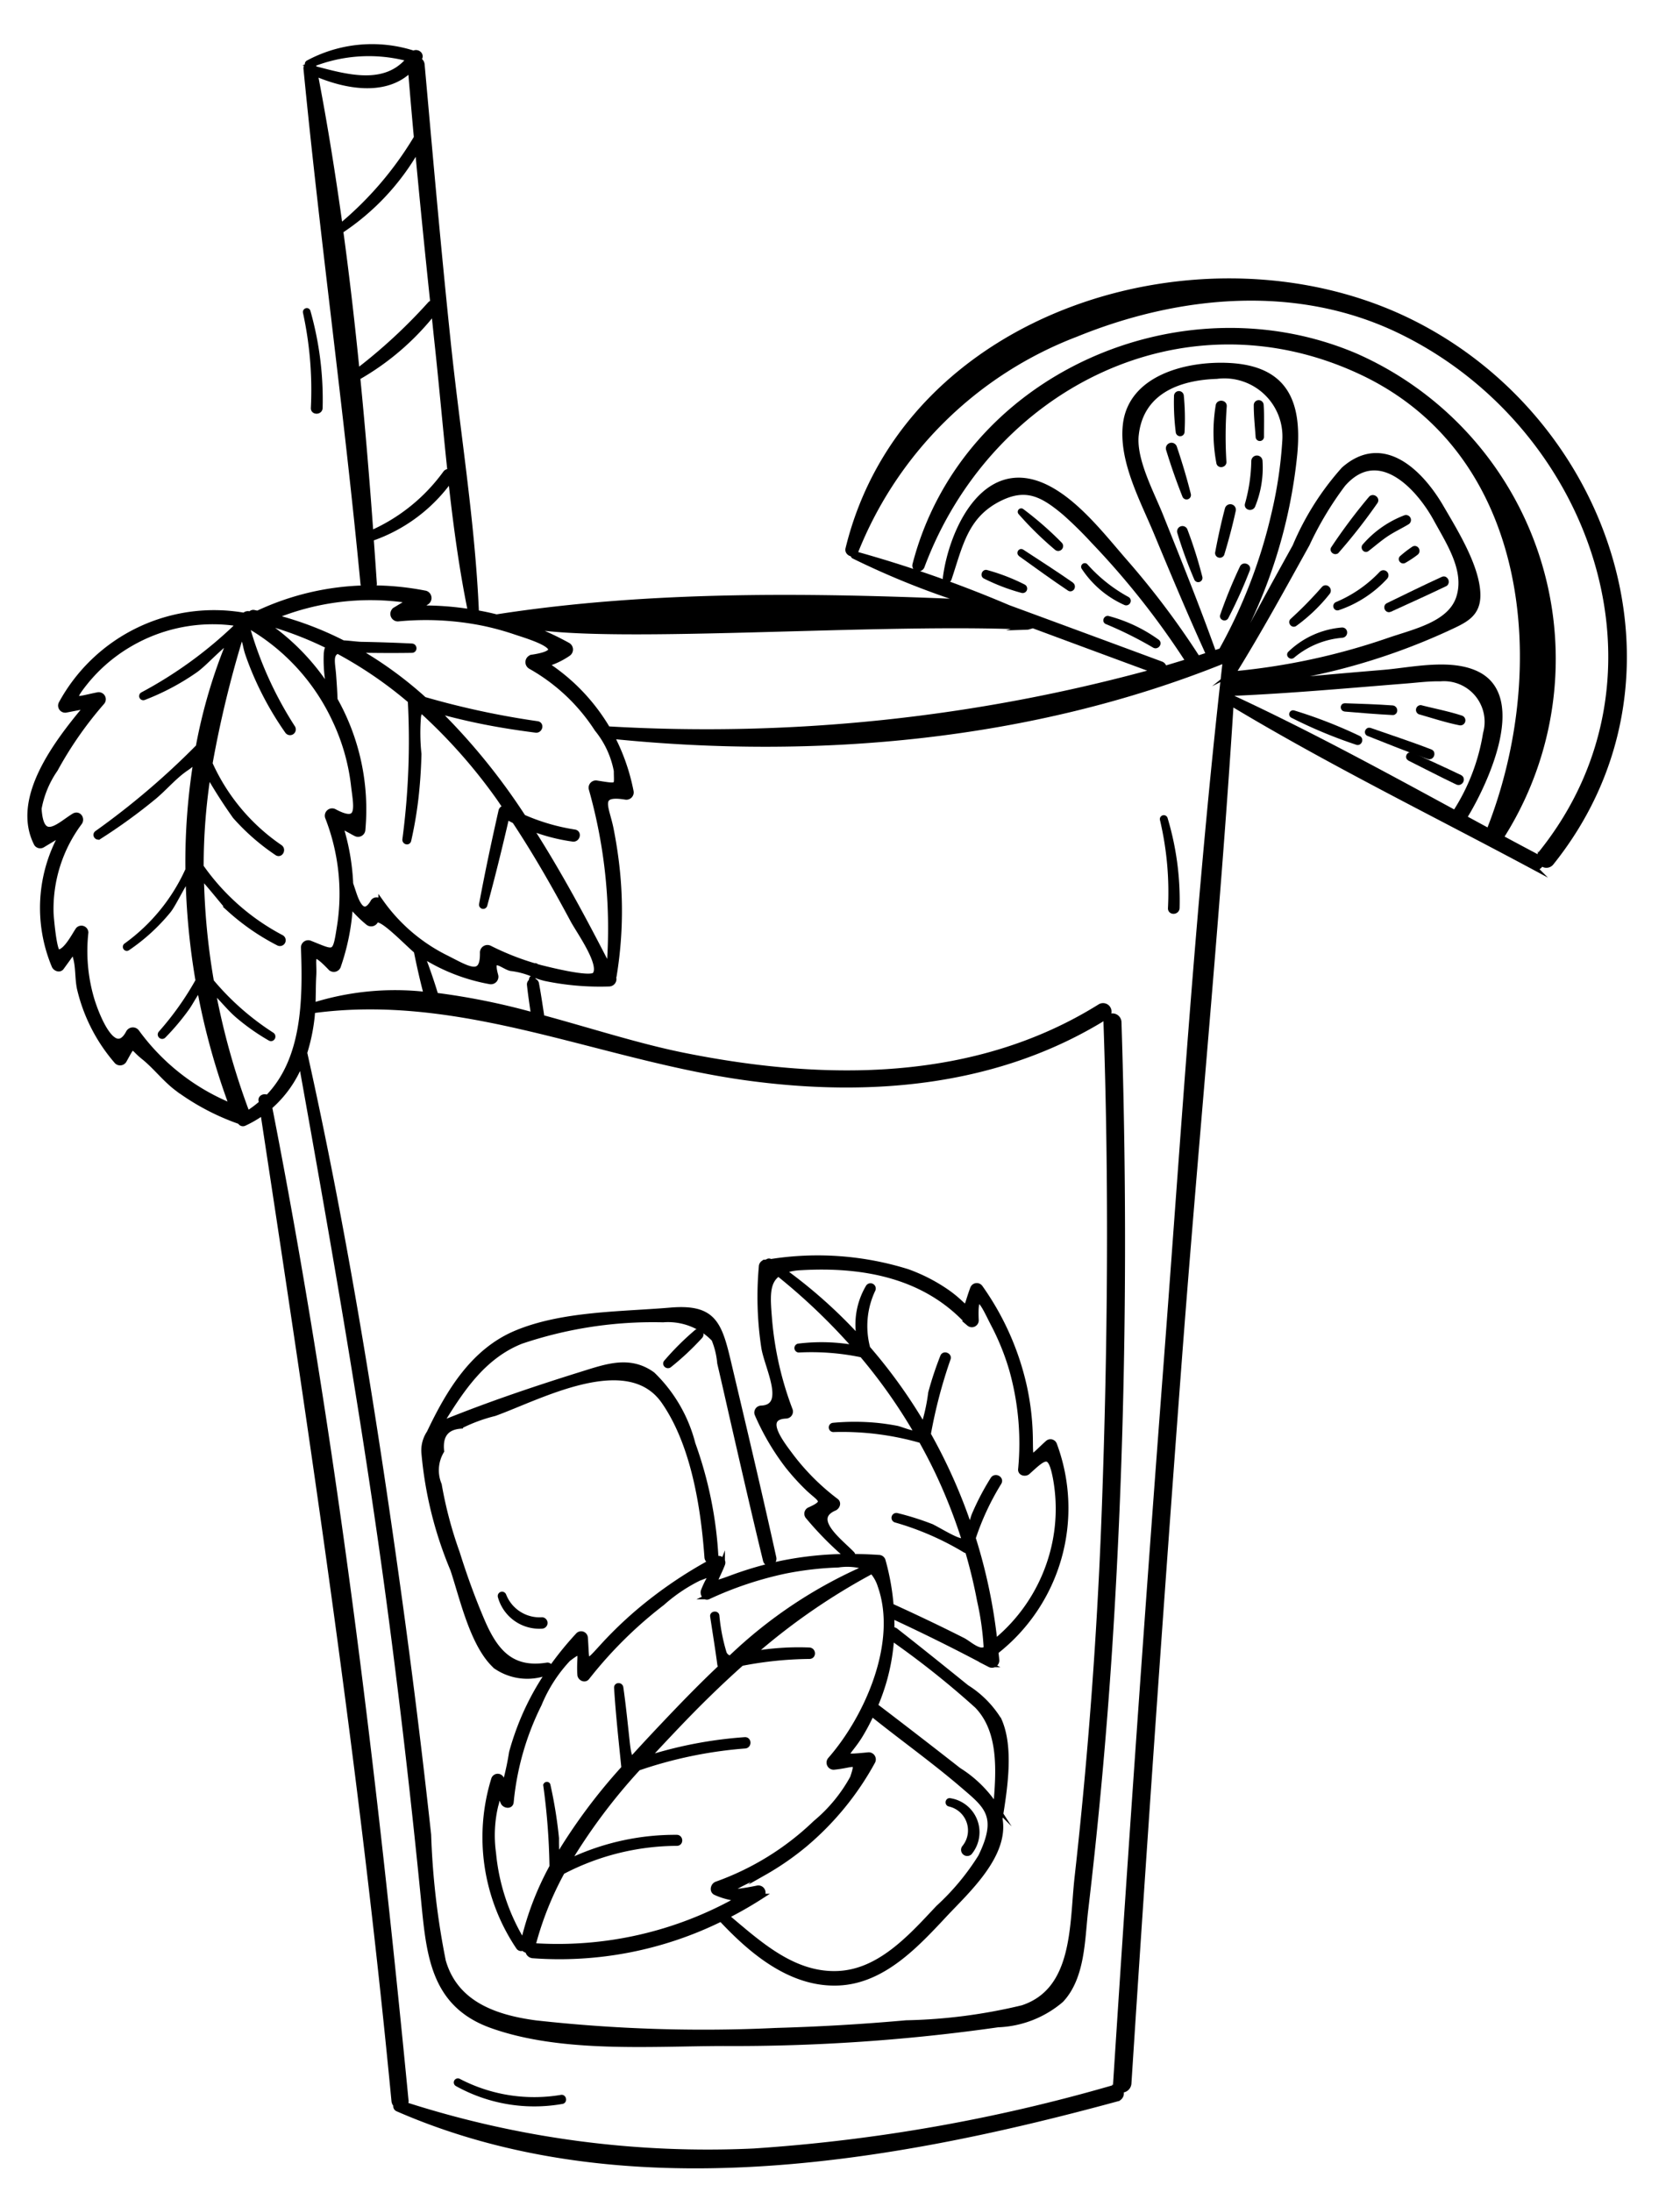 <svg xmlns="http://www.w3.org/2000/svg" xmlns:xlink="http://www.w3.org/1999/xlink" width="79.299" height="103.43" viewBox="0 0 79.299 103.43"><defs><clipPath id="clip-path"><rect id="Rectangle_30" data-name="Rectangle 30" width="75.825" height="100.845" transform="translate(0 0)" fill="none"></rect></clipPath></defs><g id="animaux" transform="matrix(0.996, -0.087, 0.087, 0.996, -1.939, 15.577)"><g id="Groupe_47" data-name="Groupe 47" transform="translate(3.058 -12.712) rotate(3)" clip-path="url(#clip-path)"><path id="Trac&#xE9;_70" data-name="Trac&#xE9; 70" d="M65.89,14.648c-9.431-5.036-23.731-1.3-26.85,9.819-.056.2.253.343.345.146A18.159,18.159,0,0,1,50.13,14.721c4.964-1.826,10.517-2.116,15.21.319,9.046,4.7,12.943,16.748,5.9,24.92a.328.328,0,0,0-.082.249.279.279,0,0,0-.051-.045q-.872-.5-1.743-1.009A15.629,15.629,0,0,0,63.3,16.2c-8.1-3.793-18.518.318-21.124,9.118-.063.21.242.279.321.088,3.427-8.292,12.7-12.681,21-8.463,8.093,4.113,8.575,14.455,5.314,21.89-.382-.223-.765-.449-1.147-.674.976-1.451,3.1-5.513.874-6.743-1.235-.683-3.125-.3-4.44-.239-2.379.118-4.759.233-7.132.444a.139.139,0,0,0-.04.012l.012-.128c.008,0,.013,0,.021,0A30.172,30.172,0,0,0,67.137,29.22c.834-.356,1.516-.583,1.536-1.564.025-1.308-.974-3.039-1.578-4.166-.9-1.685-2.621-3.528-4.536-1.957a13.017,13.017,0,0,0-2.424,3.553c-1.049,1.752-2.106,3.5-3.083,5.3.005-.065.012-.131.019-.2A.154.154,0,0,0,57,30.045a.316.316,0,0,0-.015-.059,24.026,24.026,0,0,0,3.281-9.274c.31-2.428-.3-4.035-2.948-4.265-1.923-.167-4.656.372-4.987,2.626-.249,1.7.695,3.573,1.271,5.106.73,1.943,1.464,3.885,2.259,5.8a.132.132,0,0,0,.06.065c-.19.053-.378.111-.568.163a38.784,38.784,0,0,0-3.2-4.592c-1.042-1.274-2.31-3.087-3.835-3.812C45.565,20.5,43.935,23.852,43.586,26a.085.085,0,0,0,.163.044c.592-1.578.881-2.968,2.538-3.712,1.266-.567,2.028-.122,3.035.786a18.49,18.49,0,0,1,1.3,1.37,38,38,0,0,1,4.292,5.842c-.388.106-.777.21-1.165.309a.21.21,0,0,0-.128-.225Q50.059,28.952,46.5,27.5a58.112,58.112,0,0,0-7.156-2.788.058.058,0,0,0-.044.106,38.026,38.026,0,0,0,5.35,2.358c-7.35-.573-15-.952-22.313-.071-.319-.094-.643-.172-.97-.242a.118.118,0,0,0,.025-.072c-.037-4.3-.611-8.634-.9-12.923-.3-4.312-.527-8.625-.763-12.94a.26.26,0,0,0-.163-.233c.019-.027.04-.049.057-.078C19.73.438,19.5.284,19.351.384L19.329.371a6.365,6.365,0,0,0-4.972.287.066.066,0,0,0-.007.107.161.161,0,0,0-.095.156c.507,8.131,1.354,16.244,1.844,24.384a.254.254,0,0,0,.144.218,12.566,12.566,0,0,0-5.172,1.018c-.059-.013-.115-.031-.174-.044a.143.143,0,0,0-.166.083h0a.219.219,0,0,0-.287.036,8.214,8.214,0,0,0-8.788,3.863.21.21,0,0,0,.234.3l1-.159C1.373,32.3-.748,34.874.264,37.04a.207.207,0,0,0,.279.074l.978-.543A7.077,7.077,0,0,0,.9,42.827c.045.126.238.222.339.09q.313-.4.627-.807c.009.094.027.211.055.357.12.461.049,1.017.142,1.5A8.027,8.027,0,0,0,3.67,47.408a.218.218,0,0,0,.37,0c.515-.859.33-.64.92-.136.547.468.968,1.08,1.538,1.542a11.171,11.171,0,0,0,2.918,1.672.139.139,0,0,0,.183.088,5.35,5.35,0,0,0,.908-.489c1.822,15.6,3.611,31.16,4.566,46.848a.273.273,0,0,0,.092.192.133.133,0,0,0,.055.183c10.457,5.008,23.11,3.264,33.975.706a.26.26,0,0,0,.136-.42.333.333,0,0,0,.434-.279q1.668-16.8,3.515-33.584c1.151-10.454,2.547-20.9,3.575-31.366,4.528,2.947,9.332,5.511,14,8.225a.244.244,0,0,0,.364-.215.293.293,0,0,0,.484.052c7.216-8.389,3.49-20.812-5.813-25.779m-8.9,16.3a.115.115,0,0,0,.049-.043c1.287-1.926,2.469-3.923,3.662-5.906A15.776,15.776,0,0,1,62.5,22.223c1.739-1.84,3.551.251,4.33,1.8.585,1.165,1.4,2.479.948,3.741s-2.193,1.54-3.432,1.926A31.189,31.189,0,0,1,56.989,31c0-.019,0-.039.005-.057m-9.607-2.5c.037,0-1.413-.724-1.385-.736.017.008.035.015.053.021q3.653,1.506,7.308,3A79.767,79.767,0,0,1,27.4,32.568a9.185,9.185,0,0,0-2.819-3.156,3.687,3.687,0,0,0,1.075-.462.233.233,0,0,0,0-.4,14.289,14.289,0,0,0-2.644-1.232c2.644,1.232,16.716.512,24.38,1.128m-28.369-2.58a13.072,13.072,0,0,0-2.53-.337.223.223,0,0,0,.138-.226q-.034-1.053-.074-2.109a7.591,7.591,0,0,0,3.86-2.689c.158,2.121.366,4.238.718,6.312a14.053,14.053,0,0,0-2.543-.263l.486-.271a.231.231,0,0,0-.055-.417m-4.393-25a.151.151,0,0,0-.112-.123A7.249,7.249,0,0,1,19.134.634c-1.171,1.35-2.987.756-4.5.3L14.625.872m.043.29c1.43.682,3.327,1.092,4.521-.035q.076,1.626.168,3.249a.176.176,0,0,0-.031.032A16.3,16.3,0,0,1,15.6,8.437c-.25-2.445-.549-4.876-.929-7.275m.949,7.479a11.33,11.33,0,0,0,3.77-3.768c.14,2.441.3,4.88.472,7.318a.163.163,0,0,0-.138.053A25.206,25.206,0,0,1,16.16,15.3c-.144-2.224-.321-4.448-.544-6.661m.561,6.943A12.282,12.282,0,0,0,19.887,12.6c.037.547.074,1.095.114,1.641.142,1.97.247,3.968.39,5.961a.156.156,0,0,0-.217.025,8.616,8.616,0,0,1-3.631,2.723c-.091-2.442-.208-4.9-.365-7.362M18.3,26.191l-.731.409a.23.23,0,0,0,.115.425,13.691,13.691,0,0,1,4.019.347,12.97,12.97,0,0,1,1.509.47c.5.192,2.9.964.767,1.218a.233.233,0,0,0-.116.43A8.967,8.967,0,0,1,26.9,32.555a4.4,4.4,0,0,1,.846,2c-.029.758.126.758-.944.552a.219.219,0,0,0-.266.266,24.224,24.224,0,0,1,.541,8.5c-1.055-2.244-2.192-4.574-3.508-6.782a8.621,8.621,0,0,0,2.011.607c.206.035.3-.278.088-.318a9.672,9.672,0,0,1-2.4-.793A29.888,29.888,0,0,0,19.327,31.4c.035.013.068.025.108.037q.708.219,1.426.408c1.04.273,2.088.481,3.148.654.188.031.271-.255.08-.29a39.16,39.16,0,0,1-5.3-1.333,18.279,18.279,0,0,0-3.138-2.446c.881.045,1.762.084,2.644.1.124,0,.12-.18,0-.19-.791-.068-1.584-.12-2.376-.163-.218-.011-.557-.076-.866-.1a15.66,15.66,0,0,0-3.241-1.35,11.972,11.972,0,0,1,6.492-.545M18.415,44.8a12.89,12.89,0,0,0-5.38.327c.036-.47.043-.938.087-1.413.071-.754-.184-1.446.819-.323a.22.22,0,0,0,.364-.1,10.615,10.615,0,0,0,.664-2.86,5.553,5.553,0,0,0,.8.87.229.229,0,0,0,.357-.047c.168-.377,1.381,1.016,1.9,1.485a.07.07,0,0,0-.007.031c.106.679.234,1.357.389,2.026m-1.991-4.431c-.086-.127-.318-.17-.393,0q-.515.776-.875-.441a.219.219,0,0,0-.146-.1,10.573,10.573,0,0,0-.393-3.165l.732.43a.222.222,0,0,0,.33-.188,10.558,10.558,0,0,0-1.1-6.167c0-.4-.013-.794-.029-1.191-.023-.535-.143-.973.242-1.1a19.392,19.392,0,0,1,3.349,2.465,35.468,35.468,0,0,1-.484,6.536c-.016.108.138.158.167.047a18.732,18.732,0,0,0,.485-2.533c.064-.505.108-1.013.139-1.521a9.509,9.509,0,0,1,.041-1.782.921.921,0,0,1,.131-.3,25.5,25.5,0,0,1,3.459,4.161c.142.211.273.429.409.643l-.013-.008a.163.163,0,0,0-.235.1c-.382,1.454-.747,2.911-1.071,4.378a.072.072,0,0,0,.139.039c.425-1.369.813-2.745,1.184-4.129.122.072.245.143.369.21.946,1.542,1.788,3.145,2.586,4.77.261.533,1.346,2.146.95,2.612-.225.263-2.235-.329-2.546-.416-.071-.02-.138-.045-.207-.067a.065.065,0,0,0-.083-.027,12.6,12.6,0,0,1-2.089-.912.23.23,0,0,0-.341.2c-.02,1.29-.767.7-1.824.13a8.274,8.274,0,0,1-2.883-2.669m-5.1-13.431a16.668,16.668,0,0,1,3.067,1.287c-.118.095-.119.2-.143.388a6.625,6.625,0,0,0,.108,1.727,10.681,10.681,0,0,0-3.075-3.384l.043-.017M4.692,46.1a.231.231,0,0,0-.394,0c-.752,1.319-1.526-.985-1.7-1.677a8,8,0,0,1-.158-3.115.206.206,0,0,0-.349-.144c-.175.226-.613,1.041-.984,1.03-.2-.005-.279-1.729-.278-1.864a6.821,6.821,0,0,1,1.5-4.217c.135-.174-.031-.441-.249-.321-.692.385-1.6,1.319-1.645-.4a4.725,4.725,0,0,1,.837-1.832,17.678,17.678,0,0,1,2.316-3.087.209.209,0,0,0-.2-.346c-.974.155-1.437.4-.537-.642A7.636,7.636,0,0,1,4.97,27.793a7.763,7.763,0,0,1,5.13-.811c-.031.061-.06.126-.091.187a19.95,19.95,0,0,1-4.5,3.022.071.071,0,0,0,.055.13A11.331,11.331,0,0,0,8,29.142c.489-.306,1.169-1.064,1.728-1.383A24.856,24.856,0,0,0,8.06,32.742l-.009.005a36.344,36.344,0,0,1-4.918,3.9c-.1.067-.009.226.1.163a25.979,25.979,0,0,0,2.648-1.783c.516-.4,1-.941,1.548-1.286.294-.184.409-.313.5-.339A30,30,0,0,0,7.37,38.52,8.92,8.92,0,0,1,4.321,42c-.068.047-.005.156.065.111a9.043,9.043,0,0,0,1.994-1.7c.237-.275.655-1.093.986-1.534a33.175,33.175,0,0,0,.3,4.892A14.091,14.091,0,0,1,5.82,46.189a.083.083,0,0,0,.118.118,11.088,11.088,0,0,0,1.157-1.283c.2-.265.366-.591.588-.838l.037-.043A32.936,32.936,0,0,0,9.061,49.75,10.334,10.334,0,0,1,4.692,46.1m5.748,3.418c.005.043.011.084.015.127a5.091,5.091,0,0,1-.691.478,34.559,34.559,0,0,1-1.427-5.891c.4.381.74.877,1.156,1.255A10.1,10.1,0,0,0,10.964,46.6c.1.061.18-.088.09-.152A12.584,12.584,0,0,1,8.283,43.83a32.566,32.566,0,0,1-.3-4.983c.42.474,1.136,1.457,1.276,1.6a10.724,10.724,0,0,0,2.259,1.679.148.148,0,0,0,.15-.255,10.721,10.721,0,0,1-3.681-3.474,28.15,28.15,0,0,1,.489-4.358,23.622,23.622,0,0,0,1.206,2.038,10.3,10.3,0,0,0,1.911,1.792c.156.116.306-.144.152-.259a9.482,9.482,0,0,1-3.17-4.063,51.376,51.376,0,0,1,1.652-5.926c.23.044.186.376.318.809s.286.861.46,1.279a14.872,14.872,0,0,0,1.287,2.441A.147.147,0,0,0,12.544,32a17.587,17.587,0,0,1-2.017-4.952h.005a10,10,0,0,1,4.019,4.664,9.81,9.81,0,0,1,.766,3.043c.08,1.028.323,2-.952,1.258a.221.221,0,0,0-.322.247,9.941,9.941,0,0,1,.412,5.043c-.293,1.528-.246,1.41-1.435.89a.219.219,0,0,0-.326.187c.008,2.5-.132,5.31-1.959,7.031-.088-.1-.311-.047-.294.111M52.721,63.362q-1.887,16.967-3.573,33.953a.106.106,0,1,1-.1.175,79.747,79.747,0,0,1-17.073,2.4,46.621,46.621,0,0,1-16.413-2.771.238.238,0,0,0,.067-.191c-.974-15.714-2.314-31.529-4.806-47.085a5.376,5.376,0,0,0,1.566-2.076c1.266,8.808,2.5,17.6,3.352,26.466q.628,6.548,1.047,13.113c.17,2.648.227,5.086,3.021,6.192,3.258,1.29,7.451,1.107,10.889,1.219a88.164,88.164,0,0,0,12.987-.432,4.864,4.864,0,0,0,3.025-1.06C47.749,92.231,47.8,90.479,48,89.13q.952-6.189,1.576-12.422c.974-9.777,1.435-19.658,1.461-29.471a.3.3,0,0,0-.6,0c0,7.632-.333,15.286-.874,22.9q-.415,5.844-1.124,11.66-.349,2.869-.771,5.73c-.323,2.195-.235,5.3-2.789,6.045a25.5,25.5,0,0,1-5.517.521q-3.065.168-6.137.147a71.636,71.636,0,0,1-11.351-.752c-1.886-.319-3.748-1.029-4.257-3.073a36.44,36.44,0,0,1-.485-5.985Q16.7,78.6,16.095,72.783c-.881-8.488-1.954-17-3.518-25.387a.112.112,0,0,0-.015-.039,8.8,8.8,0,0,0,.41-1.656c.017-.112.027-.223.039-.334,7.092-.722,13.466,2.678,20.338,3.875,5.822,1.012,11.887.712,17.1-2.295a.274.274,0,0,0-.277-.473c-6.036,3.479-13.114,3.18-19.69,1.623-2.121-.5-4.4-1.329-6.72-2.045a.147.147,0,0,0,.041-.13c-.059-.492-.112-.982-.188-1.472a.165.165,0,0,0-.114-.114l-.053-.108a.02.02,0,0,0-.039.005c-.011.04-.023.08-.033.12a.162.162,0,0,0-.08.14c.033.477.09.952.142,1.427a.129.129,0,0,0,.011.032,32.63,32.63,0,0,0-4.6-1.1c-.17-.655-.373-1.3-.591-1.943a8.832,8.832,0,0,0,3.17,1.377.23.23,0,0,0,.279-.279c-.273-1.135.45-.321.777-.3a3.816,3.816,0,0,1,1.071.345.037.037,0,0,0,.056.024,3.632,3.632,0,0,0,.441.154,12.657,12.657,0,0,0,3.009.361.224.224,0,0,0,.2-.311.088.088,0,0,0,.032-.055,18.829,18.829,0,0,0,.334-4.838c-.044-.707-.124-1.411-.238-2.109-.17-1.032-.654-1.746.735-1.474a.222.222,0,0,0,.269-.269,9.5,9.5,0,0,0-.821-2.622c9.64,1.327,19.813.769,28.933-2.527a.253.253,0,0,0,.147.017c-1.637,10.929-2.713,21.973-3.933,32.955m3.761-33.476c-.128.039-.257.074-.385.111a.106.106,0,0,0,0-.082c-.7-2.188-1.485-4.352-2.265-6.513-.385-1.069-1.186-2.669-1.017-3.833.293-2.029,2.073-2.645,3.9-2.641a2.867,2.867,0,0,1,3.117,3.119,20.2,20.2,0,0,1-.611,3.371,24.55,24.55,0,0,1-2.745,6.467m.4,2.212.02-.206a.143.143,0,0,0,.065.015c2.736-.023,5.469-.178,8.2-.3.532-.024,1.073-.075,1.607-.045a2.043,2.043,0,0,1,2.044,2.662,9.677,9.677,0,0,1-1.574,3.694c-3.418-2.009-6.838-4.03-10.362-5.817" transform="translate(0.167 0.167)"></path><path id="Trac&#xE9;_71" data-name="Trac&#xE9; 71" d="M65.89,14.648c-9.431-5.036-23.731-1.3-26.85,9.819-.056.2.253.343.345.146A18.159,18.159,0,0,1,50.13,14.721c4.964-1.826,10.517-2.116,15.21.319,9.046,4.7,12.943,16.748,5.9,24.92a.328.328,0,0,0-.082.249.279.279,0,0,0-.051-.045q-.872-.5-1.743-1.009A15.629,15.629,0,0,0,63.3,16.2c-8.1-3.793-18.518.318-21.124,9.118-.063.21.242.279.321.088,3.427-8.292,12.7-12.681,21-8.463,8.093,4.113,8.575,14.455,5.314,21.89-.382-.223-.765-.449-1.147-.674.976-1.451,3.1-5.513.874-6.743-1.235-.683-3.125-.3-4.44-.239-2.379.118-4.759.233-7.132.444a.139.139,0,0,0-.04.012l.012-.128c.008,0,.013,0,.021,0A30.172,30.172,0,0,0,67.137,29.22c.834-.356,1.516-.583,1.536-1.564.025-1.308-.974-3.039-1.578-4.166-.9-1.685-2.621-3.528-4.536-1.957a13.017,13.017,0,0,0-2.424,3.553c-1.049,1.752-2.106,3.5-3.083,5.3.005-.065.012-.131.019-.2A.154.154,0,0,0,57,30.045a.316.316,0,0,0-.015-.059,24.026,24.026,0,0,0,3.281-9.274c.31-2.428-.3-4.035-2.948-4.265-1.923-.167-4.656.372-4.987,2.626-.249,1.7.695,3.573,1.271,5.106.73,1.943,1.464,3.885,2.259,5.8a.132.132,0,0,0,.06.065c-.19.053-.378.111-.568.163a38.784,38.784,0,0,0-3.2-4.592c-1.042-1.274-2.31-3.087-3.835-3.812C45.565,20.5,43.935,23.852,43.586,26a.085.085,0,0,0,.163.044c.592-1.578.881-2.968,2.538-3.712,1.266-.567,2.028-.122,3.035.786a18.49,18.49,0,0,1,1.3,1.37,38,38,0,0,1,4.292,5.842c-.388.106-.777.21-1.165.309a.21.21,0,0,0-.128-.225Q50.059,28.952,46.5,27.5a58.112,58.112,0,0,0-7.156-2.788.058.058,0,0,0-.044.106,38.026,38.026,0,0,0,5.35,2.358c-7.35-.573-15-.952-22.313-.071-.319-.094-.643-.172-.97-.242a.118.118,0,0,0,.025-.072c-.037-4.3-.611-8.634-.9-12.923-.3-4.312-.527-8.625-.763-12.94a.26.26,0,0,0-.163-.233c.019-.027.04-.049.057-.078C19.73.438,19.5.284,19.351.384L19.329.371a6.365,6.365,0,0,0-4.972.287.066.066,0,0,0-.007.107.161.161,0,0,0-.095.156c.507,8.131,1.354,16.244,1.844,24.384a.254.254,0,0,0,.144.218,12.566,12.566,0,0,0-5.172,1.018c-.059-.013-.115-.031-.174-.044a.143.143,0,0,0-.166.083h0a.219.219,0,0,0-.287.036,8.214,8.214,0,0,0-8.788,3.863.21.21,0,0,0,.234.3l1-.159C1.373,32.3-.748,34.874.264,37.04a.207.207,0,0,0,.279.074l.978-.543A7.077,7.077,0,0,0,.9,42.827c.045.126.238.222.339.09q.313-.4.627-.807c.009.094.027.211.055.357.12.461.049,1.017.142,1.5A8.027,8.027,0,0,0,3.67,47.408a.218.218,0,0,0,.37,0c.515-.859.33-.64.92-.136.547.468.968,1.08,1.538,1.542a11.171,11.171,0,0,0,2.918,1.672.139.139,0,0,0,.183.088,5.35,5.35,0,0,0,.908-.489c1.822,15.6,3.611,31.16,4.566,46.848a.273.273,0,0,0,.092.192.133.133,0,0,0,.055.183c10.457,5.008,23.11,3.264,33.975.706a.26.26,0,0,0,.136-.42.333.333,0,0,0,.434-.279q1.668-16.8,3.515-33.584c1.151-10.454,2.547-20.9,3.575-31.366,4.528,2.947,9.332,5.511,14,8.225a.244.244,0,0,0,.364-.215.293.293,0,0,0,.484.052C78.919,32.037,75.192,19.614,65.89,14.648Zm-8.9,16.3a.115.115,0,0,0,.049-.043c1.287-1.926,2.469-3.923,3.662-5.906A15.776,15.776,0,0,1,62.5,22.223c1.739-1.84,3.551.251,4.33,1.8.585,1.165,1.4,2.479.948,3.741s-2.193,1.54-3.432,1.926A31.189,31.189,0,0,1,56.989,31C56.991,30.984,56.993,30.964,56.994,30.945Zm-9.607-2.5c.037,0-1.413-.724-1.385-.736.017.008.035.015.053.021q3.653,1.506,7.308,3A79.767,79.767,0,0,1,27.4,32.568a9.185,9.185,0,0,0-2.819-3.156,3.687,3.687,0,0,0,1.075-.462.233.233,0,0,0,0-.4,14.289,14.289,0,0,0-2.644-1.232C25.651,28.552,39.723,27.831,47.387,28.447Zm-28.369-2.58a13.072,13.072,0,0,0-2.53-.337.223.223,0,0,0,.138-.226q-.034-1.053-.074-2.109a7.591,7.591,0,0,0,3.86-2.689c.158,2.121.366,4.238.718,6.312a14.053,14.053,0,0,0-2.543-.263l.486-.271A.231.231,0,0,0,19.018,25.868Zm-4.393-25a.151.151,0,0,0-.112-.123A7.249,7.249,0,0,1,19.134.634c-1.171,1.35-2.987.756-4.5.3Zm.043.29c1.43.682,3.327,1.092,4.521-.035q.076,1.626.168,3.249a.176.176,0,0,0-.031.032A16.3,16.3,0,0,1,15.6,8.437C15.346,5.992,15.047,3.561,14.667,1.162Zm.949,7.479a11.33,11.33,0,0,0,3.77-3.768c.14,2.441.3,4.88.472,7.318a.163.163,0,0,0-.138.053A25.206,25.206,0,0,1,16.16,15.3C16.016,13.079,15.84,10.855,15.616,8.641Zm.561,6.943A12.282,12.282,0,0,0,19.887,12.6c.037.547.074,1.095.114,1.641.142,1.97.247,3.968.39,5.961a.156.156,0,0,0-.217.025,8.616,8.616,0,0,1-3.631,2.723C16.452,20.5,16.334,18.045,16.178,15.585ZM18.3,26.191l-.731.409a.23.23,0,0,0,.115.425,13.691,13.691,0,0,1,4.019.347,12.97,12.97,0,0,1,1.509.47c.5.192,2.9.964.767,1.218a.233.233,0,0,0-.116.43A8.967,8.967,0,0,1,26.9,32.555a4.4,4.4,0,0,1,.846,2c-.029.758.126.758-.944.552a.219.219,0,0,0-.266.266,24.224,24.224,0,0,1,.541,8.5c-1.055-2.244-2.192-4.574-3.508-6.782a8.621,8.621,0,0,0,2.011.607c.206.035.3-.278.088-.318a9.672,9.672,0,0,1-2.4-.793A29.888,29.888,0,0,0,19.327,31.4c.035.013.068.025.108.037q.708.219,1.426.408c1.04.273,2.088.481,3.148.654.188.031.271-.255.08-.29a39.16,39.16,0,0,1-5.3-1.333,18.279,18.279,0,0,0-3.138-2.446c.881.045,1.762.084,2.644.1.124,0,.12-.18,0-.19-.791-.068-1.584-.12-2.376-.163-.218-.011-.557-.076-.866-.1a15.66,15.66,0,0,0-3.241-1.35A11.972,11.972,0,0,1,18.3,26.191ZM18.415,44.8a12.89,12.89,0,0,0-5.38.327c.036-.47.043-.938.087-1.413.071-.754-.184-1.446.819-.323a.22.22,0,0,0,.364-.1,10.615,10.615,0,0,0,.664-2.86,5.553,5.553,0,0,0,.8.87.229.229,0,0,0,.357-.047c.168-.377,1.381,1.016,1.9,1.485a.07.07,0,0,0-.007.031C18.132,43.45,18.26,44.128,18.415,44.8Zm-1.991-4.431c-.086-.127-.318-.17-.393,0q-.515.776-.875-.441a.219.219,0,0,0-.146-.1,10.573,10.573,0,0,0-.393-3.165l.732.43a.222.222,0,0,0,.33-.188,10.558,10.558,0,0,0-1.1-6.167c0-.4-.013-.794-.029-1.191-.023-.535-.143-.973.242-1.1a19.392,19.392,0,0,1,3.349,2.465,35.468,35.468,0,0,1-.484,6.536c-.016.108.138.158.167.047a18.732,18.732,0,0,0,.485-2.533c.064-.505.108-1.013.139-1.521a9.509,9.509,0,0,1,.041-1.782.921.921,0,0,1,.131-.3,25.5,25.5,0,0,1,3.459,4.161c.142.211.273.429.409.643l-.013-.008a.163.163,0,0,0-.235.1c-.382,1.454-.747,2.911-1.071,4.378a.072.072,0,0,0,.139.039c.425-1.369.813-2.745,1.184-4.129.122.072.245.143.369.21.946,1.542,1.788,3.145,2.586,4.77.261.533,1.346,2.146.95,2.612-.225.263-2.235-.329-2.546-.416-.071-.02-.138-.045-.207-.067a.065.065,0,0,0-.083-.027,12.6,12.6,0,0,1-2.089-.912.23.23,0,0,0-.341.2c-.02,1.29-.767.7-1.824.13A8.274,8.274,0,0,1,16.424,40.367Zm-5.1-13.431a16.668,16.668,0,0,1,3.067,1.287c-.118.095-.119.2-.143.388a6.625,6.625,0,0,0,.108,1.727,10.681,10.681,0,0,0-3.075-3.384ZM4.692,46.1a.231.231,0,0,0-.394,0c-.752,1.319-1.526-.985-1.7-1.677a8,8,0,0,1-.158-3.115.206.206,0,0,0-.349-.144c-.175.226-.613,1.041-.984,1.03-.2-.005-.279-1.729-.278-1.864a6.821,6.821,0,0,1,1.5-4.217c.135-.174-.031-.441-.249-.321-.692.385-1.6,1.319-1.645-.4a4.725,4.725,0,0,1,.837-1.832,17.678,17.678,0,0,1,2.316-3.087.209.209,0,0,0-.2-.346c-.974.155-1.437.4-.537-.642A7.636,7.636,0,0,1,4.97,27.793a7.763,7.763,0,0,1,5.13-.811c-.031.061-.06.126-.091.187a19.95,19.95,0,0,1-4.5,3.022.071.071,0,0,0,.055.13A11.331,11.331,0,0,0,8,29.142c.489-.306,1.169-1.064,1.728-1.383A24.856,24.856,0,0,0,8.06,32.742l-.009.005a36.344,36.344,0,0,1-4.918,3.9c-.1.067-.009.226.1.163a25.979,25.979,0,0,0,2.648-1.783c.516-.4,1-.941,1.548-1.286.294-.184.409-.313.5-.339A30,30,0,0,0,7.37,38.52,8.92,8.92,0,0,1,4.321,42c-.068.047-.005.156.065.111a9.043,9.043,0,0,0,1.994-1.7c.237-.275.655-1.093.986-1.534a33.175,33.175,0,0,0,.3,4.892A14.091,14.091,0,0,1,5.82,46.189a.083.083,0,0,0,.118.118,11.088,11.088,0,0,0,1.157-1.283c.2-.265.366-.591.588-.838l.037-.043A32.936,32.936,0,0,0,9.061,49.75,10.334,10.334,0,0,1,4.692,46.1Zm5.748,3.418c.005.043.011.084.015.127a5.091,5.091,0,0,1-.691.478,34.559,34.559,0,0,1-1.427-5.891c.4.381.74.877,1.156,1.255A10.1,10.1,0,0,0,10.964,46.6c.1.061.18-.088.09-.152A12.584,12.584,0,0,1,8.283,43.83a32.566,32.566,0,0,1-.3-4.983c.42.474,1.136,1.457,1.276,1.6a10.724,10.724,0,0,0,2.259,1.679.148.148,0,0,0,.15-.255,10.721,10.721,0,0,1-3.681-3.474,28.15,28.15,0,0,1,.489-4.358,23.622,23.622,0,0,0,1.206,2.038,10.3,10.3,0,0,0,1.911,1.792c.156.116.306-.144.152-.259a9.482,9.482,0,0,1-3.17-4.063,51.376,51.376,0,0,1,1.652-5.926c.23.044.186.376.318.809s.286.861.46,1.279a14.872,14.872,0,0,0,1.287,2.441A.147.147,0,0,0,12.544,32a17.587,17.587,0,0,1-2.017-4.952h.005a10,10,0,0,1,4.019,4.664,9.81,9.81,0,0,1,.766,3.043c.08,1.028.323,2-.952,1.258a.221.221,0,0,0-.322.247,9.941,9.941,0,0,1,.412,5.043c-.293,1.528-.246,1.41-1.435.89a.219.219,0,0,0-.326.187c.008,2.5-.132,5.31-1.959,7.031C10.646,49.309,10.423,49.362,10.44,49.519ZM52.721,63.362q-1.887,16.967-3.573,33.953a.106.106,0,1,1-.1.175,79.747,79.747,0,0,1-17.073,2.4,46.621,46.621,0,0,1-16.413-2.771.238.238,0,0,0,.067-.191c-.974-15.714-2.314-31.529-4.806-47.085a5.376,5.376,0,0,0,1.566-2.076c1.266,8.808,2.5,17.6,3.352,26.466q.628,6.548,1.047,13.113c.17,2.648.227,5.086,3.021,6.192,3.258,1.29,7.451,1.107,10.889,1.219a88.164,88.164,0,0,0,12.987-.432,4.864,4.864,0,0,0,3.025-1.06C47.749,92.231,47.8,90.479,48,89.13q.952-6.189,1.576-12.422c.974-9.777,1.435-19.658,1.461-29.471a.3.3,0,0,0-.6,0c0,7.632-.333,15.286-.874,22.9q-.415,5.844-1.124,11.66-.349,2.869-.771,5.73c-.323,2.195-.235,5.3-2.789,6.045a25.5,25.5,0,0,1-5.517.521q-3.065.168-6.137.147a71.636,71.636,0,0,1-11.351-.752c-1.886-.319-3.748-1.029-4.257-3.073a36.44,36.44,0,0,1-.485-5.985Q16.7,78.6,16.095,72.783c-.881-8.488-1.954-17-3.518-25.387a.112.112,0,0,0-.015-.039,8.8,8.8,0,0,0,.41-1.656c.017-.112.027-.223.039-.334,7.092-.722,13.466,2.678,20.338,3.875,5.822,1.012,11.887.712,17.1-2.295a.274.274,0,0,0-.277-.473c-6.036,3.479-13.114,3.18-19.69,1.623-2.121-.5-4.4-1.329-6.72-2.045a.147.147,0,0,0,.041-.13c-.059-.492-.112-.982-.188-1.472a.165.165,0,0,0-.114-.114l-.053-.108a.02.02,0,0,0-.039.005c-.011.04-.023.08-.033.12a.162.162,0,0,0-.08.14c.033.477.09.952.142,1.427a.129.129,0,0,0,.011.032,32.63,32.63,0,0,0-4.6-1.1c-.17-.655-.373-1.3-.591-1.943a8.832,8.832,0,0,0,3.17,1.377.23.23,0,0,0,.279-.279c-.273-1.135.45-.321.777-.3a3.816,3.816,0,0,1,1.071.345.037.037,0,0,0,.056.024,3.632,3.632,0,0,0,.441.154,12.657,12.657,0,0,0,3.009.361.224.224,0,0,0,.2-.311.088.088,0,0,0,.032-.055,18.829,18.829,0,0,0,.334-4.838c-.044-.707-.124-1.411-.238-2.109-.17-1.032-.654-1.746.735-1.474a.222.222,0,0,0,.269-.269,9.5,9.5,0,0,0-.821-2.622c9.64,1.327,19.813.769,28.933-2.527a.253.253,0,0,0,.147.017C55.017,41.336,53.941,52.379,52.721,63.362Zm3.761-33.476c-.128.039-.257.074-.385.111a.106.106,0,0,0,0-.082c-.7-2.188-1.485-4.352-2.265-6.513-.385-1.069-1.186-2.669-1.017-3.833.293-2.029,2.073-2.645,3.9-2.641a2.867,2.867,0,0,1,3.117,3.119,20.2,20.2,0,0,1-.611,3.371A24.55,24.55,0,0,1,56.482,29.886Zm.4,2.212.02-.206a.143.143,0,0,0,.065.015c2.736-.023,5.469-.178,8.2-.3.532-.024,1.073-.075,1.607-.045a2.043,2.043,0,0,1,2.044,2.662,9.677,9.677,0,0,1-1.574,3.694C63.826,35.905,60.406,33.884,56.882,32.1Z" transform="translate(0.167 0.167)" fill="none" stroke="#000" stroke-miterlimit="10" stroke-width="0.25"></path><path id="Trac&#xE9;_72" data-name="Trac&#xE9; 72" d="M1.834.74A9.238,9.238,0,0,0,.115.006C.02-.033-.049.13.044.172A9.244,9.244,0,0,0,1.767.9.087.087,0,0,0,1.834.74" transform="translate(45.585 25.975)"></path><path id="Trac&#xE9;_73" data-name="Trac&#xE9; 73" d="M1.834.74A9.238,9.238,0,0,0,.115.006C.02-.033-.049.13.044.172A9.244,9.244,0,0,0,1.767.9.087.087,0,0,0,1.834.74Z" transform="translate(45.585 25.975)" fill="none" stroke="#000" stroke-miterlimit="10" stroke-width="0.25"></path><path id="Trac&#xE9;_74" data-name="Trac&#xE9; 74" d="M1.807,1.642A15.842,15.842,0,0,0,.064.01.038.038,0,0,0,.011.063,15.842,15.842,0,0,0,1.657,1.792a.106.106,0,0,0,.15-.15" transform="translate(47.393 23.129)"></path><path id="Trac&#xE9;_75" data-name="Trac&#xE9; 75" d="M1.807,1.642A15.842,15.842,0,0,0,.064.01.038.038,0,0,0,.011.063,15.842,15.842,0,0,0,1.657,1.792.106.106,0,0,0,1.807,1.642Z" transform="translate(47.393 23.129)" fill="none" stroke="#000" stroke-miterlimit="10" stroke-width="0.25"></path><path id="Trac&#xE9;_76" data-name="Trac&#xE9; 76" d="M2.367,1.644C1.619,1.082.846.551.083.011.022-.033-.033.066.024.111c.744.571,1.482,1.153,2.243,1.7.1.075.2-.1.1-.171" transform="translate(47.314 25.047)"></path><path id="Trac&#xE9;_77" data-name="Trac&#xE9; 77" d="M2.367,1.644C1.619,1.082.846.551.083.011.022-.033-.033.066.024.111c.744.571,1.482,1.153,2.243,1.7C2.371,1.89,2.467,1.719,2.367,1.644Z" transform="translate(47.314 25.047)" fill="none" stroke="#000" stroke-miterlimit="10" stroke-width="0.25"></path><path id="Trac&#xE9;_78" data-name="Trac&#xE9; 78" d="M1.994,1.649A7.34,7.34,0,0,1,.079.014C.044-.026-.02.026.006.07A4.577,4.577,0,0,0,1.906,1.8c.1.048.186-.092.088-.15" transform="translate(50.297 25.82)"></path><path id="Trac&#xE9;_79" data-name="Trac&#xE9; 79" d="M1.994,1.649A7.34,7.34,0,0,1,.079.014C.044-.026-.02.026.006.07A4.577,4.577,0,0,0,1.906,1.8C2.006,1.847,2.091,1.706,1.994,1.649Z" transform="translate(50.297 25.82)" fill="none" stroke="#000" stroke-miterlimit="10" stroke-width="0.25"></path><path id="Trac&#xE9;_80" data-name="Trac&#xE9; 80" d="M2.378,1.177A7.043,7.043,0,0,0,.1,0C.016-.023-.041.107.038.14a18.231,18.231,0,0,1,2.212,1.2c.1.06.223-.088.128-.166" transform="translate(51.257 28.349)"></path><path id="Trac&#xE9;_81" data-name="Trac&#xE9; 81" d="M2.378,1.177A7.043,7.043,0,0,0,.1,0C.016-.023-.041.107.038.14a18.231,18.231,0,0,1,2.212,1.2C2.35,1.4,2.473,1.255,2.378,1.177Z" transform="translate(51.257 28.349)" fill="none" stroke="#000" stroke-miterlimit="10" stroke-width="0.25"></path><path id="Trac&#xE9;_82" data-name="Trac&#xE9; 82" d="M1.015.06A22.513,22.513,0,0,0,.006,2.3c-.036.088.107.146.151.064A22.444,22.444,0,0,0,1.246.157C1.3.024,1.082-.065,1.015.06" transform="translate(56.766 26.099)"></path><path id="Trac&#xE9;_83" data-name="Trac&#xE9; 83" d="M1.015.06A22.513,22.513,0,0,0,.006,2.3c-.036.088.107.146.151.064A22.444,22.444,0,0,0,1.246.157C1.3.024,1.082-.065,1.015.06Z" transform="translate(56.766 26.099)" fill="none" stroke="#000" stroke-miterlimit="10" stroke-width="0.25"></path><path id="Trac&#xE9;_84" data-name="Trac&#xE9; 84" d="M.246.087A.126.126,0,0,0,0,.154,20.993,20.993,0,0,0,.718,2.359a.076.076,0,0,0,.147-.04A20.658,20.658,0,0,0,.246.087" transform="translate(54.887 24.238)"></path><path id="Trac&#xE9;_85" data-name="Trac&#xE9; 85" d="M.246.087A.126.126,0,0,0,0,.154,20.993,20.993,0,0,0,.718,2.359a.076.076,0,0,0,.147-.04A20.658,20.658,0,0,0,.246.087Z" transform="translate(54.887 24.238)" fill="none" stroke="#000" stroke-miterlimit="10" stroke-width="0.25"></path><path id="Trac&#xE9;_86" data-name="Trac&#xE9; 86" d="M.536.1C.331.775.155,1.474,0,2.167a.1.1,0,0,0,.186.052C.417,1.547.625.857.8.17A.137.137,0,0,0,.536.1" transform="translate(56.64 23.27)"></path><path id="Trac&#xE9;_87" data-name="Trac&#xE9; 87" d="M.536.1C.331.775.155,1.474,0,2.167a.1.1,0,0,0,.186.052C.417,1.547.625.857.8.17A.137.137,0,0,0,.536.1Z" transform="translate(56.64 23.27)" fill="none" stroke="#000" stroke-miterlimit="10" stroke-width="0.25"></path><path id="Trac&#xE9;_88" data-name="Trac&#xE9; 88" d="M.659.135a.14.14,0,0,0-.279,0A8.038,8.038,0,0,1,.009,2.162c-.056.154.182.211.241.067A4.721,4.721,0,0,0,.659.135" transform="translate(58.12 21.019)"></path><path id="Trac&#xE9;_89" data-name="Trac&#xE9; 89" d="M.659.135a.14.14,0,0,0-.279,0A8.038,8.038,0,0,1,.009,2.162c-.056.154.182.211.241.067A4.721,4.721,0,0,0,.659.135Z" transform="translate(58.12 21.019)" fill="none" stroke="#000" stroke-miterlimit="10" stroke-width="0.25"></path><path id="Trac&#xE9;_90" data-name="Trac&#xE9; 90" d="M.275.1a.14.14,0,0,0-.27.075c.2.743.43,1.489.69,2.213a.083.083,0,0,0,.16-.044C.694,1.59.495.836.275.1" transform="translate(54.49 20.286)"></path><path id="Trac&#xE9;_91" data-name="Trac&#xE9; 91" d="M.275.1a.14.14,0,0,0-.27.075c.2.743.43,1.489.69,2.213a.083.083,0,0,0,.16-.044C.694,1.59.495.836.275.1Z" transform="translate(54.49 20.286)" fill="none" stroke="#000" stroke-miterlimit="10" stroke-width="0.25"></path><path id="Trac&#xE9;_92" data-name="Trac&#xE9; 92" d="M.423.135C.438-.02.185-.053.152.1A7.73,7.73,0,0,0,.089,2.8c.017.13.233.1.227-.031A19.315,19.315,0,0,1,.423.135" transform="translate(56.759 18.381)"></path><path id="Trac&#xE9;_93" data-name="Trac&#xE9; 93" d="M.423.135C.438-.02.185-.053.152.1A7.73,7.73,0,0,0,.089,2.8c.017.13.233.1.227-.031A19.315,19.315,0,0,1,.423.135Z" transform="translate(56.759 18.381)" fill="none" stroke="#000" stroke-miterlimit="10" stroke-width="0.25"></path><path id="Trac&#xE9;_94" data-name="Trac&#xE9; 94" d="M.005.1c-.019.5.019,1,.036,1.5a.072.072,0,0,0,.144,0C.2,1.105.239.6.222.1A.108.108,0,0,0,.005.1" transform="translate(58.703 18.425)"></path><path id="Trac&#xE9;_95" data-name="Trac&#xE9; 95" d="M.005.1c-.019.5.019,1,.036,1.5a.072.072,0,0,0,.144,0C.2,1.105.239.6.222.1A.108.108,0,0,0,.005.1Z" transform="translate(58.703 18.425)" fill="none" stroke="#000" stroke-miterlimit="10" stroke-width="0.25"></path><path id="Trac&#xE9;_96" data-name="Trac&#xE9; 96" d="M.241.1A.107.107,0,0,0,.027.1,11.13,11.13,0,0,0,.05,1.791a.084.084,0,0,0,.168,0A11.13,11.13,0,0,0,.241.1" transform="translate(54.932 17.865)"></path><path id="Trac&#xE9;_97" data-name="Trac&#xE9; 97" d="M.241.1A.107.107,0,0,0,.027.1,11.13,11.13,0,0,0,.05,1.791a.084.084,0,0,0,.168,0A11.13,11.13,0,0,0,.241.1Z" transform="translate(54.932 17.865)" fill="none" stroke="#000" stroke-miterlimit="10" stroke-width="0.25"></path><path id="Trac&#xE9;_98" data-name="Trac&#xE9; 98" d="M1.564.038A18.7,18.7,0,0,1,.027,1.5c-.076.064.024.2.107.139A7.884,7.884,0,0,0,1.734.208c.1-.116-.063-.283-.17-.17" transform="translate(60.025 27.259)"></path><path id="Trac&#xE9;_99" data-name="Trac&#xE9; 99" d="M1.564.038A18.7,18.7,0,0,1,.027,1.5c-.076.064.024.2.107.139A7.884,7.884,0,0,0,1.734.208C1.831.091,1.671-.076,1.564.038Z" transform="translate(60.025 27.259)" fill="none" stroke="#000" stroke-miterlimit="10" stroke-width="0.25"></path><path id="Trac&#xE9;_100" data-name="Trac&#xE9; 100" d="M2.505,0A4,4,0,0,0,.023,1.021c-.069.061.031.156.1.1A4.174,4.174,0,0,1,2.505.235C2.654.223,2.658,0,2.505,0" transform="translate(59.873 29.278)"></path><path id="Trac&#xE9;_101" data-name="Trac&#xE9; 101" d="M2.505,0A4,4,0,0,0,.023,1.021c-.069.061.031.156.1.1A4.174,4.174,0,0,1,2.505.235C2.654.223,2.658,0,2.505,0Z" transform="translate(59.873 29.278)" fill="none" stroke="#000" stroke-miterlimit="10" stroke-width="0.25"></path><path id="Trac&#xE9;_102" data-name="Trac&#xE9; 102" d="M2.208.033A6.215,6.215,0,0,1,.053,1.415c-.092.035-.056.18.041.15A5.358,5.358,0,0,0,2.37.195.114.114,0,0,0,2.208.033" transform="translate(62.131 26.645)"></path><path id="Trac&#xE9;_103" data-name="Trac&#xE9; 103" d="M2.208.033A6.215,6.215,0,0,1,.053,1.415c-.092.035-.056.18.041.15A5.358,5.358,0,0,0,2.37.195.114.114,0,0,0,2.208.033Z" transform="translate(62.131 26.645)" fill="none" stroke="#000" stroke-miterlimit="10" stroke-width="0.25"></path><path id="Trac&#xE9;_104" data-name="Trac&#xE9; 104" d="M1.869.035a26.287,26.287,0,0,0-1.852,2.3c-.064.084.076.192.147.114A26.284,26.284,0,0,0,2.064.185c.082-.116-.1-.25-.2-.15" transform="translate(62.094 23.081)"></path><path id="Trac&#xE9;_105" data-name="Trac&#xE9; 105" d="M1.869.035a26.287,26.287,0,0,0-1.852,2.3c-.064.084.076.192.147.114A26.284,26.284,0,0,0,2.064.185C2.145.069,1.965-.065,1.869.035Z" transform="translate(62.094 23.081)" fill="none" stroke="#000" stroke-miterlimit="10" stroke-width="0.25"></path><path id="Trac&#xE9;_106" data-name="Trac&#xE9; 106" d="M1.986.005A4.789,4.789,0,0,0,.021,1.283c-.06.065.02.187.1.13.313-.223.607-.465.933-.667S1.736.394,2.071.207a.111.111,0,0,0-.086-.2" transform="translate(63.564 24.075)"></path><path id="Trac&#xE9;_107" data-name="Trac&#xE9; 107" d="M1.986.005A4.789,4.789,0,0,0,.021,1.283c-.06.065.02.187.1.13.313-.223.607-.465.933-.667S1.736.394,2.071.207A.111.111,0,0,0,1.986.005Z" transform="translate(63.564 24.075)" fill="none" stroke="#000" stroke-miterlimit="10" stroke-width="0.25"></path><path id="Trac&#xE9;_108" data-name="Trac&#xE9; 108" d="M2.692.008C1.8.377.928.775.048,1.162c-.1.045-.027.225.076.182C1.012.973,1.9.612,2.783.225,2.9.171,2.816-.044,2.692.008" transform="translate(64.532 27.035)"></path><path id="Trac&#xE9;_109" data-name="Trac&#xE9; 109" d="M2.692.008C1.8.377.928.775.048,1.162c-.1.045-.027.225.076.182C1.012.973,1.9.612,2.783.225,2.9.171,2.816-.044,2.692.008Z" transform="translate(64.532 27.035)" fill="none" stroke="#000" stroke-miterlimit="10" stroke-width="0.25"></path><path id="Trac&#xE9;_110" data-name="Trac&#xE9; 110" d="M.593.016A5.274,5.274,0,0,0,.026.423C-.046.481.045.588.121.547A4.889,4.889,0,0,0,.7.191C.8.117.707-.053.593.016" transform="translate(65.297 25.551)"></path><path id="Trac&#xE9;_111" data-name="Trac&#xE9; 111" d="M.593.016A5.274,5.274,0,0,0,.026.423C-.046.481.045.588.121.547A4.889,4.889,0,0,0,.7.191C.8.117.707-.053.593.016Z" transform="translate(65.297 25.551)" fill="none" stroke="#000" stroke-miterlimit="10" stroke-width="0.25"></path><path id="Trac&#xE9;_112" data-name="Trac&#xE9; 112" d="M3.1,1.3A22.156,22.156,0,0,0,.075,0a.06.06,0,0,0-.047.11,22.066,22.066,0,0,0,3,1.374c.107.041.182-.135.079-.186" transform="translate(59.876 33.106)"></path><path id="Trac&#xE9;_113" data-name="Trac&#xE9; 113" d="M3.1,1.3A22.156,22.156,0,0,0,.075,0a.06.06,0,0,0-.047.11,22.066,22.066,0,0,0,3,1.374C3.132,1.528,3.207,1.352,3.1,1.3Z" transform="translate(59.876 33.106)" fill="none" stroke="#000" stroke-miterlimit="10" stroke-width="0.25"></path><path id="Trac&#xE9;_114" data-name="Trac&#xE9; 114" d="M2.316.181C1.569.1.817.052.068,0c-.092-.005-.088.132,0,.143.748.09,1.5.178,2.248.243.132.011.13-.192,0-.206" transform="translate(62.315 32.855)"></path><path id="Trac&#xE9;_115" data-name="Trac&#xE9; 115" d="M2.316.181C1.569.1.817.052.068,0c-.092-.005-.088.132,0,.143.748.09,1.5.178,2.248.243C2.448.4,2.445.194,2.316.181Z" transform="translate(62.315 32.855)" fill="none" stroke="#000" stroke-miterlimit="10" stroke-width="0.25"></path><path id="Trac&#xE9;_116" data-name="Trac&#xE9; 116" d="M2.939,1.119C2.005.718,1.044.369.1,0,.016-.025-.041.108.038.142.971.545,1.9.966,2.848,1.333c.123.048.213-.162.091-.214" transform="translate(63.414 34.05)"></path><path id="Trac&#xE9;_117" data-name="Trac&#xE9; 117" d="M2.939,1.119C2.005.718,1.044.369.1,0,.016-.025-.041.108.038.142.971.545,1.9.966,2.848,1.333,2.971,1.381,3.061,1.171,2.939,1.119Z" transform="translate(63.414 34.05)" fill="none" stroke="#000" stroke-miterlimit="10" stroke-width="0.25"></path><path id="Trac&#xE9;_118" data-name="Trac&#xE9; 118" d="M2,.552C1.388.329.74.182.117,0A.1.1,0,0,0,.066.187c.619.2,1.24.429,1.871.579A.111.111,0,0,0,2,.552" transform="translate(65.846 33.069)"></path><path id="Trac&#xE9;_119" data-name="Trac&#xE9; 119" d="M2,.552C1.388.329.74.182.117,0A.1.1,0,0,0,.066.187c.619.2,1.24.429,1.871.579A.111.111,0,0,0,2,.552Z" transform="translate(65.846 33.069)" fill="none" stroke="#000" stroke-miterlimit="10" stroke-width="0.25"></path><path id="Trac&#xE9;_120" data-name="Trac&#xE9; 120" d="M2.379,1.148C1.636.758.883.387.134.01c-.1-.051-.19.1-.09.152.735.4,1.466.814,2.207,1.2.144.075.273-.143.128-.219" transform="translate(65.315 35.27)"></path><path id="Trac&#xE9;_121" data-name="Trac&#xE9; 121" d="M2.379,1.148C1.636.758.883.387.134.01c-.1-.051-.19.1-.09.152.735.4,1.466.814,2.207,1.2C2.4,1.442,2.523,1.224,2.379,1.148Z" transform="translate(65.315 35.27)" fill="none" stroke="#000" stroke-miterlimit="10" stroke-width="0.25"></path><path id="Trac&#xE9;_122" data-name="Trac&#xE9; 122" d="M29.759,9.169a.193.193,0,0,0-.318-.084c-.9.764-.831.893-.809-.289a12.27,12.27,0,0,0-.2-2.434,12.913,12.913,0,0,0-1.914-4.73.2.2,0,0,0-.354.047c-.5,1.228-.111.966-1.187.14A8.021,8.021,0,0,0,23.112.77,14.225,14.225,0,0,0,16.666.076l-.02-.015a.1.1,0,0,0-.134.025l-.079.005a.209.209,0,0,0-.2.2,15.9,15.9,0,0,0-.016,3.822c.115.924,1.076,2.848-.23,2.857a.205.205,0,0,0-.2.258,11.531,11.531,0,0,0,1.355,2.506,10.83,10.83,0,0,0,.913,1.08c.531.549.96.662.053,1.025a.2.2,0,0,0-.084.321,15.645,15.645,0,0,0,1.8,1.95,15.95,15.95,0,0,0-3.066.2,16.591,16.591,0,0,0-2.486.627c-1.076.356-.748.2-.377-.663a.193.193,0,0,0-.261-.262,20.5,20.5,0,0,0-3.82,2.394,19.063,19.063,0,0,0-1.763,1.6c-.846.871-.695.687-.743-.5a.193.193,0,0,0-.325-.134,15.249,15.249,0,0,0-1.385,1.6c.041-.1-.012-.243-.138-.229-1.711.21-2.438-.748-3.017-2.268-.4-1.041-.742-2.1-1.038-3.178A19.266,19.266,0,0,1,.664,10.05,1.778,1.778,0,0,1,.832,8.465q-.078-1.1.933-1.149A7.65,7.65,0,0,1,3.4,6.776c2.141-.69,6.382-2.82,8.014-.281,1.327,2.065,1.685,5.027,1.776,7.411a.205.205,0,0,0,.41,0,18.7,18.7,0,0,0-.9-5.369A6.941,6.941,0,0,0,10.915,5.2c-1.051-.817-2.157-.45-3.34-.127-2.1.576-4.2,1.2-6.251,1.935-.2.072-.376.139-.529.21,1.041-1.569,2.121-3.134,3.965-3.8A19.439,19.439,0,0,1,11.5,2.631a3.01,3.01,0,0,1,2.376,1,3.849,3.849,0,0,1,.235,1.141c.19.961.372,1.925.556,2.887.418,2.165.834,4.33,1.28,6.489.052.253.43.144.384-.106-.577-3.131-1.207-6.255-1.831-9.377-.362-1.81-.646-2.566-2.637-2.466-2.33.116-5.079-.015-7.3.819C2.483,3.8,1.267,5.7.287,7.587a1.486,1.486,0,0,0-.281.92,18.27,18.27,0,0,0,1.172,5.56c.4,1.346.806,3.621,1.867,4.643a2.618,2.618,0,0,0,2.459.354.132.132,0,0,0,.052-.023,12.536,12.536,0,0,0-1.26,2.1,13.047,13.047,0,0,0-.644,1.652,13.444,13.444,0,0,1-.347,1.394.48.48,0,0,0-.024.255c-.028-.086-.076-.213-.152-.4a.192.192,0,0,0-.368,0,9.283,9.283,0,0,0,.894,7.944.144.144,0,0,0,.219.035.243.243,0,0,0,.219.135.25.25,0,0,0,.223.258,17.221,17.221,0,0,0,8.941-1.426c1.381,1.585,3.186,3.228,5.424,3.214,2.122-.012,3.756-1.673,5.156-3.069,1.06-1.055,2.983-2.67,2.739-4.4.279-1.427.655-3.343.122-4.659a4.752,4.752,0,0,0-1.48-1.6c-1.079-.936-2.161-1.87-3.254-2.789a.188.188,0,0,0-.18-.036c.013-.226.015-.452.015-.678,1.542.779,3.062,1.6,4.555,2.466a.221.221,0,0,0,.329-.188c-.005-.136-.019-.273-.027-.409a8.594,8.594,0,0,0,3.1-9.675M3.884,31.783a9.771,9.771,0,0,1-1.262-4.261,6.088,6.088,0,0,1,.186-2.259c.182-.462,0-1,.362-.123.06.148.338.211.368,0a13.088,13.088,0,0,1,1.484-4.574,6.986,6.986,0,0,1,1.443-2.084c.823-.589.5-.19.537.767.007.151.211.266.323.134A19.987,19.987,0,0,1,11,15.99a7.774,7.774,0,0,1,1.768-1.105c.945-.315.573-.275.2.605-.056.131.043.353.217.281a16.857,16.857,0,0,1,3.683-1.088,15.419,15.419,0,0,1,2.5-.2,2.863,2.863,0,0,1,1.346.17,21.772,21.772,0,0,0-6.584,4.06.381.381,0,0,1-.3-.257,8.768,8.768,0,0,1-.281-1.78c-.017-.1-.2-.082-.187.025.087.759.184,1.518.259,2.279a.164.164,0,0,0,.064.118c-.966.847-1.894,1.74-2.8,2.632-.529.521-1.06,1.051-1.582,1.59-.119-.116-.158-.372-.192-.839-.063-.855-.119-1.712-.211-2.565-.013-.118-.191-.123-.187,0,.032,1.267.131,2.534.213,3.8a26.4,26.4,0,0,0-3.309,4.149,9.27,9.27,0,0,1,0-.941A20.973,20.973,0,0,0,5.3,24.4c-.009-.049-.094-.039-.088.012a31.528,31.528,0,0,1,.159,3.841,13.9,13.9,0,0,0-1.488,3.528m.445.166a15.254,15.254,0,0,1,1.508-3.44,11.757,11.757,0,0,1,5.46-1.16c.175.005.174-.266,0-.271a11.6,11.6,0,0,0-4.861.853c-.111.047-.237.131-.361.187a27.324,27.324,0,0,1,3.515-4.381,20.3,20.3,0,0,1,5.081-.869c.182-.008.183-.293,0-.285a19.755,19.755,0,0,0-4.382.652l-.294.078c.481-.492.972-.978,1.465-1.461,1.03-1.01,2.084-1.977,3.178-2.884a17.577,17.577,0,0,1,3.22-.218c.188.005.184-.275,0-.29a12.506,12.506,0,0,0-2.7.09,30.265,30.265,0,0,1,5.79-3.718,1.83,1.83,0,0,1,.366.7c.862,2.727-.841,6.21-2.642,8.127a.212.212,0,0,0,.148.357c.982-.059,1.22-.373.878.536a7.366,7.366,0,0,1-1.828,2.069A13.071,13.071,0,0,1,13.1,29.348c-.159.053-.231.311-.051.394a3.346,3.346,0,0,0,1.108.323,17.37,17.37,0,0,1-9.833,1.883m21.28-3.46a11.5,11.5,0,0,1-2.085,2.335c-1.311,1.3-2.843,2.926-4.842,2.942-2.126.019-3.7-1.568-5.174-2.891.564-.263,1.119-.553,1.663-.877a.215.215,0,0,0-.164-.392c-2.664.44-.2-.434.347-.722A13.193,13.193,0,0,0,17.3,27.641a13.685,13.685,0,0,0,3.367-3.826.21.21,0,0,0-.18-.314c-1.528.092-1.042.053-.4-.889A9.815,9.815,0,0,0,20.7,21.55l.007.008c1.391,1.2,2.864,2.324,4.211,3.567,1.041.961,1.7,1.474.687,3.364m.079-7.129c1.125,1.252.916,3.154.719,4.8a5.677,5.677,0,0,0-1.7-1.794q-1.85-1.556-3.721-3.086a.2.2,0,0,0-.128-.044,10.336,10.336,0,0,0,.481-1.208,9.634,9.634,0,0,0,.42-2.018,41.293,41.293,0,0,1,3.931,3.347m.529-2.692c-.307.275-.81-.262-1.091-.416-1.067-.588-2.148-1.148-3.237-1.692a.213.213,0,0,0-.1-.02,11.181,11.181,0,0,0-.311-2.191.2.2,0,0,0-.187-.142c-.414-.043-.827-.072-1.242-.088a.113.113,0,0,0-.016-.134c-.532-.595-1.957-1.715-.752-2.184.124-.049.213-.226.088-.33a10.892,10.892,0,0,1-2.048-2.187c-.422-.611-1.386-1.9-.172-1.911a.207.207,0,0,0,.2-.259,15.7,15.7,0,0,1-.827-4.29c-.047-1.036-.1-1.806.5-2.176a28.811,28.811,0,0,1,3.55,3.642,8.825,8.825,0,0,0-2.717-.183.086.086,0,0,0,0,.171,11.645,11.645,0,0,1,2.98.337A25.723,25.723,0,0,1,23.306,8.4h0c-.19.067-.764-.213-.958-.257-.323-.072-.648-.132-.977-.175A11.023,11.023,0,0,0,19.353,7.9a.094.094,0,0,0,0,.187,13.488,13.488,0,0,1,4.138.667c.339.659.655,1.334.936,2.029a25.412,25.412,0,0,1,.937,2.749c-.012.008-.023.023-.035.027-.254.09-1.248-.615-1.537-.742a12.955,12.955,0,0,0-1.58-.557.1.1,0,0,0-.055.2A13.609,13.609,0,0,1,25.383,14a.127.127,0,0,0,.107.013,23.84,23.84,0,0,1,.491,2.387,13.525,13.525,0,0,1,.237,2.264m.409-.287a25.279,25.279,0,0,0-.855-4.938,12.35,12.35,0,0,1,1.312-2.577c.116-.172-.163-.334-.277-.162a12,12,0,0,0-.929,1.632c-.063.136-.144.41-.235.664a25.529,25.529,0,0,0-1.819-4.527A23.322,23.322,0,0,1,24.886,4.93c.053-.139-.18-.239-.241-.1a15.862,15.862,0,0,0-.628,1.692,8.912,8.912,0,0,1-.4,1.564,24.6,24.6,0,0,0-2.509-3.769,4.015,4.015,0,0,1,.345-2.764.123.123,0,0,0-.211-.124,3.464,3.464,0,0,0-.5,2.447A23.356,23.356,0,0,0,17.256.531,2.629,2.629,0,0,1,18.076.4c2.956-.069,5.878.565,7.861,2.918a.2.2,0,0,0,.334-.139c-.023-1.842.493-.46.81.2a11.622,11.622,0,0,1,.8,2.2,12.86,12.86,0,0,1,.253,4.7c-.023.18.214.229.325.135.839-.715,1.1-.948,1.3.314a8.012,8.012,0,0,1-.111,2.979,8.137,8.137,0,0,1-3.017,4.666" transform="translate(17.709 58.057)"></path><path id="Trac&#xE9;_123" data-name="Trac&#xE9; 123" d="M29.759,9.169a.193.193,0,0,0-.318-.084c-.9.764-.831.893-.809-.289a12.27,12.27,0,0,0-.2-2.434,12.913,12.913,0,0,0-1.914-4.73.2.2,0,0,0-.354.047c-.5,1.228-.111.966-1.187.14A8.021,8.021,0,0,0,23.112.77,14.225,14.225,0,0,0,16.666.076l-.02-.015a.1.1,0,0,0-.134.025l-.079.005a.209.209,0,0,0-.2.2,15.9,15.9,0,0,0-.016,3.822c.115.924,1.076,2.848-.23,2.857a.205.205,0,0,0-.2.258,11.531,11.531,0,0,0,1.355,2.506,10.83,10.83,0,0,0,.913,1.08c.531.549.96.662.053,1.025a.2.2,0,0,0-.084.321,15.645,15.645,0,0,0,1.8,1.95,15.95,15.95,0,0,0-3.066.2,16.591,16.591,0,0,0-2.486.627c-1.076.356-.748.2-.377-.663a.193.193,0,0,0-.261-.262,20.5,20.5,0,0,0-3.82,2.394,19.063,19.063,0,0,0-1.763,1.6c-.846.871-.695.687-.743-.5a.193.193,0,0,0-.325-.134,15.249,15.249,0,0,0-1.385,1.6c.041-.1-.012-.243-.138-.229-1.711.21-2.438-.748-3.017-2.268-.4-1.041-.742-2.1-1.038-3.178A19.266,19.266,0,0,1,.664,10.05,1.778,1.778,0,0,1,.832,8.465q-.078-1.1.933-1.149A7.65,7.65,0,0,1,3.4,6.776c2.141-.69,6.382-2.82,8.014-.281,1.327,2.065,1.685,5.027,1.776,7.411a.205.205,0,0,0,.41,0,18.7,18.7,0,0,0-.9-5.369A6.941,6.941,0,0,0,10.915,5.2c-1.051-.817-2.157-.45-3.34-.127-2.1.576-4.2,1.2-6.251,1.935-.2.072-.376.139-.529.21,1.041-1.569,2.121-3.134,3.965-3.8A19.439,19.439,0,0,1,11.5,2.631a3.01,3.01,0,0,1,2.376,1,3.849,3.849,0,0,1,.235,1.141c.19.961.372,1.925.556,2.887.418,2.165.834,4.33,1.28,6.489.052.253.43.144.384-.106-.577-3.131-1.207-6.255-1.831-9.377-.362-1.81-.646-2.566-2.637-2.466-2.33.116-5.079-.015-7.3.819C2.483,3.8,1.267,5.7.287,7.587a1.486,1.486,0,0,0-.281.92,18.27,18.27,0,0,0,1.172,5.56c.4,1.346.806,3.621,1.867,4.643a2.618,2.618,0,0,0,2.459.354.132.132,0,0,0,.052-.023,12.536,12.536,0,0,0-1.26,2.1,13.047,13.047,0,0,0-.644,1.652,13.444,13.444,0,0,1-.347,1.394.48.48,0,0,0-.024.255c-.028-.086-.076-.213-.152-.4a.192.192,0,0,0-.368,0,9.283,9.283,0,0,0,.894,7.944.144.144,0,0,0,.219.035.243.243,0,0,0,.219.135.25.25,0,0,0,.223.258,17.221,17.221,0,0,0,8.941-1.426c1.381,1.585,3.186,3.228,5.424,3.214,2.122-.012,3.756-1.673,5.156-3.069,1.06-1.055,2.983-2.67,2.739-4.4.279-1.427.655-3.343.122-4.659a4.752,4.752,0,0,0-1.48-1.6c-1.079-.936-2.161-1.87-3.254-2.789a.188.188,0,0,0-.18-.036c.013-.226.015-.452.015-.678,1.542.779,3.062,1.6,4.555,2.466a.221.221,0,0,0,.329-.188c-.005-.136-.019-.273-.027-.409A8.594,8.594,0,0,0,29.759,9.169ZM3.884,31.783a9.771,9.771,0,0,1-1.262-4.261,6.088,6.088,0,0,1,.186-2.259c.182-.462,0-1,.362-.123.06.148.338.211.368,0a13.088,13.088,0,0,1,1.484-4.574,6.986,6.986,0,0,1,1.443-2.084c.823-.589.5-.19.537.767.007.151.211.266.323.134A19.987,19.987,0,0,1,11,15.99a7.774,7.774,0,0,1,1.768-1.105c.945-.315.573-.275.2.605-.056.131.043.353.217.281a16.857,16.857,0,0,1,3.683-1.088,15.419,15.419,0,0,1,2.5-.2,2.863,2.863,0,0,1,1.346.17,21.772,21.772,0,0,0-6.584,4.06.381.381,0,0,1-.3-.257,8.768,8.768,0,0,1-.281-1.78c-.017-.1-.2-.082-.187.025.087.759.184,1.518.259,2.279a.164.164,0,0,0,.064.118c-.966.847-1.894,1.74-2.8,2.632-.529.521-1.06,1.051-1.582,1.59-.119-.116-.158-.372-.192-.839-.063-.855-.119-1.712-.211-2.565-.013-.118-.191-.123-.187,0,.032,1.267.131,2.534.213,3.8a26.4,26.4,0,0,0-3.309,4.149,9.27,9.27,0,0,1,0-.941A20.973,20.973,0,0,0,5.3,24.4c-.009-.049-.094-.039-.088.012a31.528,31.528,0,0,1,.159,3.841A13.9,13.9,0,0,0,3.884,31.783Zm.445.166a15.254,15.254,0,0,1,1.508-3.44,11.757,11.757,0,0,1,5.46-1.16c.175.005.174-.266,0-.271a11.6,11.6,0,0,0-4.861.853c-.111.047-.237.131-.361.187a27.324,27.324,0,0,1,3.515-4.381,20.3,20.3,0,0,1,5.081-.869c.182-.008.183-.293,0-.285a19.755,19.755,0,0,0-4.382.652l-.294.078c.481-.492.972-.978,1.465-1.461,1.03-1.01,2.084-1.977,3.178-2.884a17.577,17.577,0,0,1,3.22-.218c.188.005.184-.275,0-.29a12.506,12.506,0,0,0-2.7.09,30.265,30.265,0,0,1,5.79-3.718,1.83,1.83,0,0,1,.366.7c.862,2.727-.841,6.21-2.642,8.127a.212.212,0,0,0,.148.357c.982-.059,1.22-.373.878.536a7.366,7.366,0,0,1-1.828,2.069A13.071,13.071,0,0,1,13.1,29.348c-.159.053-.231.311-.051.394a3.346,3.346,0,0,0,1.108.323A17.37,17.37,0,0,1,4.329,31.949Zm21.28-3.46a11.5,11.5,0,0,1-2.085,2.335c-1.311,1.3-2.843,2.926-4.842,2.942-2.126.019-3.7-1.568-5.174-2.891.564-.263,1.119-.553,1.663-.877a.215.215,0,0,0-.164-.392c-2.664.44-.2-.434.347-.722A13.193,13.193,0,0,0,17.3,27.641a13.685,13.685,0,0,0,3.367-3.826.21.21,0,0,0-.18-.314c-1.528.092-1.042.053-.4-.889A9.815,9.815,0,0,0,20.7,21.55l.007.008c1.391,1.2,2.864,2.324,4.211,3.567C25.963,26.086,26.619,26.6,25.609,28.489Zm.079-7.129c1.125,1.252.916,3.154.719,4.8a5.677,5.677,0,0,0-1.7-1.794q-1.85-1.556-3.721-3.086a.2.2,0,0,0-.128-.044,10.336,10.336,0,0,0,.481-1.208,9.634,9.634,0,0,0,.42-2.018A41.293,41.293,0,0,1,25.688,21.36Zm.529-2.692c-.307.275-.81-.262-1.091-.416-1.067-.588-2.148-1.148-3.237-1.692a.213.213,0,0,0-.1-.02,11.181,11.181,0,0,0-.311-2.191.2.2,0,0,0-.187-.142c-.414-.043-.827-.072-1.242-.088a.113.113,0,0,0-.016-.134c-.532-.595-1.957-1.715-.752-2.184.124-.049.213-.226.088-.33a10.892,10.892,0,0,1-2.048-2.187c-.422-.611-1.386-1.9-.172-1.911a.207.207,0,0,0,.2-.259,15.7,15.7,0,0,1-.827-4.29c-.047-1.036-.1-1.806.5-2.176a28.811,28.811,0,0,1,3.55,3.642,8.825,8.825,0,0,0-2.717-.183.086.086,0,0,0,0,.171,11.645,11.645,0,0,1,2.98.337A25.723,25.723,0,0,1,23.306,8.4h0c-.19.067-.764-.213-.958-.257-.323-.072-.648-.132-.977-.175A11.023,11.023,0,0,0,19.353,7.9a.094.094,0,0,0,0,.187,13.488,13.488,0,0,1,4.138.667c.339.659.655,1.334.936,2.029a25.412,25.412,0,0,1,.937,2.749c-.012.008-.023.023-.035.027-.254.09-1.248-.615-1.537-.742a12.955,12.955,0,0,0-1.58-.557.1.1,0,0,0-.055.2A13.609,13.609,0,0,1,25.383,14a.127.127,0,0,0,.107.013,23.84,23.84,0,0,1,.491,2.387A13.525,13.525,0,0,1,26.217,18.668Zm.409-.287a25.279,25.279,0,0,0-.855-4.938,12.35,12.35,0,0,1,1.312-2.577c.116-.172-.163-.334-.277-.162a12,12,0,0,0-.929,1.632c-.063.136-.144.41-.235.664a25.529,25.529,0,0,0-1.819-4.527A23.322,23.322,0,0,1,24.886,4.93c.053-.139-.18-.239-.241-.1a15.862,15.862,0,0,0-.628,1.692,8.912,8.912,0,0,1-.4,1.564,24.6,24.6,0,0,0-2.509-3.769,4.015,4.015,0,0,1,.345-2.764.123.123,0,0,0-.211-.124,3.464,3.464,0,0,0-.5,2.447A23.356,23.356,0,0,0,17.256.531,2.629,2.629,0,0,1,18.076.4c2.956-.069,5.878.565,7.861,2.918a.2.2,0,0,0,.334-.139c-.023-1.842.493-.46.81.2a11.622,11.622,0,0,1,.8,2.2,12.86,12.86,0,0,1,.253,4.7c-.023.18.214.229.325.135.839-.715,1.1-.948,1.3.314a8.012,8.012,0,0,1-.111,2.979A8.137,8.137,0,0,1,26.626,18.381Z" transform="translate(17.709 58.057)" fill="none" stroke="#000" stroke-miterlimit="10" stroke-width="0.25"></path><path id="Trac&#xE9;_124" data-name="Trac&#xE9; 124" d="M.072,0c-.083-.009-.1.128-.02.146a1.283,1.283,0,0,1,.64,2.089.166.166,0,0,0,.234.234A1.5,1.5,0,0,0,.072,0" transform="translate(41.875 83.853)"></path><path id="Trac&#xE9;_125" data-name="Trac&#xE9; 125" d="M.072,0c-.083-.009-.1.128-.02.146a1.283,1.283,0,0,1,.64,2.089.166.166,0,0,0,.234.234A1.5,1.5,0,0,0,.072,0Z" transform="translate(41.875 83.853)" fill="none" stroke="#000" stroke-miterlimit="10" stroke-width="0.25"></path><path id="Trac&#xE9;_126" data-name="Trac&#xE9; 126" d="M1.515.023A12.886,12.886,0,0,0,.03,1.4c-.091.087.043.214.136.136A12.685,12.685,0,0,0,1.669.222c.087-.1-.028-.286-.154-.2" transform="translate(29.27 61.3)"></path><path id="Trac&#xE9;_127" data-name="Trac&#xE9; 127" d="M1.515.023A12.886,12.886,0,0,0,.03,1.4c-.091.087.043.214.136.136A12.685,12.685,0,0,0,1.669.222C1.756.12,1.641-.064,1.515.023Z" transform="translate(29.27 61.3)" fill="none" stroke="#000" stroke-miterlimit="10" stroke-width="0.25"></path><path id="Trac&#xE9;_128" data-name="Trac&#xE9; 128" d="M1.921,1.27A1.823,1.823,0,0,1,.152.055.078.078,0,0,0,0,.1,1.9,1.9,0,0,0,1.921,1.557a.144.144,0,0,0,0-.287" transform="translate(21.086 73.382)"></path><path id="Trac&#xE9;_129" data-name="Trac&#xE9; 129" d="M1.921,1.27A1.823,1.823,0,0,1,.152.055.078.078,0,0,0,0,.1,1.9,1.9,0,0,0,1.921,1.557.144.144,0,0,0,1.921,1.27Z" transform="translate(21.086 73.382)" fill="none" stroke="#000" stroke-miterlimit="10" stroke-width="0.25"></path><path id="Trac&#xE9;_130" data-name="Trac&#xE9; 130" d="M.109.04C.092-.031-.011,0,0,.07A17.224,17.224,0,0,1,.217,4.6c-.019.194.3.2.306,0A15.223,15.223,0,0,0,.109.04" transform="translate(13.997 12.513)"></path><path id="Trac&#xE9;_131" data-name="Trac&#xE9; 131" d="M.109.04C.092-.031-.011,0,0,.07A17.224,17.224,0,0,1,.217,4.6c-.019.194.3.2.306,0A15.223,15.223,0,0,0,.109.04Z" transform="translate(13.997 12.513)" fill="none" stroke="#000" stroke-miterlimit="10" stroke-width="0.25"></path><path id="Trac&#xE9;_132" data-name="Trac&#xE9; 132" d="M.118.044A.06.06,0,0,0,0,.076a14.933,14.933,0,0,1,.234,4.2c-.015.19.283.19.3,0A13.385,13.385,0,0,0,.118.044" transform="translate(53.6 37.839)"></path><path id="Trac&#xE9;_133" data-name="Trac&#xE9; 133" d="M.118.044A.06.06,0,0,0,0,.076a14.933,14.933,0,0,1,.234,4.2c-.015.19.283.19.3,0A13.385,13.385,0,0,0,.118.044Z" transform="translate(53.6 37.839)" fill="none" stroke="#000" stroke-miterlimit="10" stroke-width="0.25"></path><path id="Trac&#xE9;_134" data-name="Trac&#xE9; 134" d="M4.927.946A7.714,7.714,0,0,1,.1.009.068.068,0,0,0,.032.127a7.484,7.484,0,0,0,4.92,1c.1-.015.08-.2-.025-.184" transform="translate(18.213 96.265)"></path><path id="Trac&#xE9;_135" data-name="Trac&#xE9; 135" d="M4.927.946A7.714,7.714,0,0,1,.1.009.068.068,0,0,0,.032.127a7.484,7.484,0,0,0,4.92,1C5.055,1.116,5.032.934,4.927.946Z" transform="translate(18.213 96.265)" fill="none" stroke="#000" stroke-miterlimit="10" stroke-width="0.25"></path></g></g></svg>